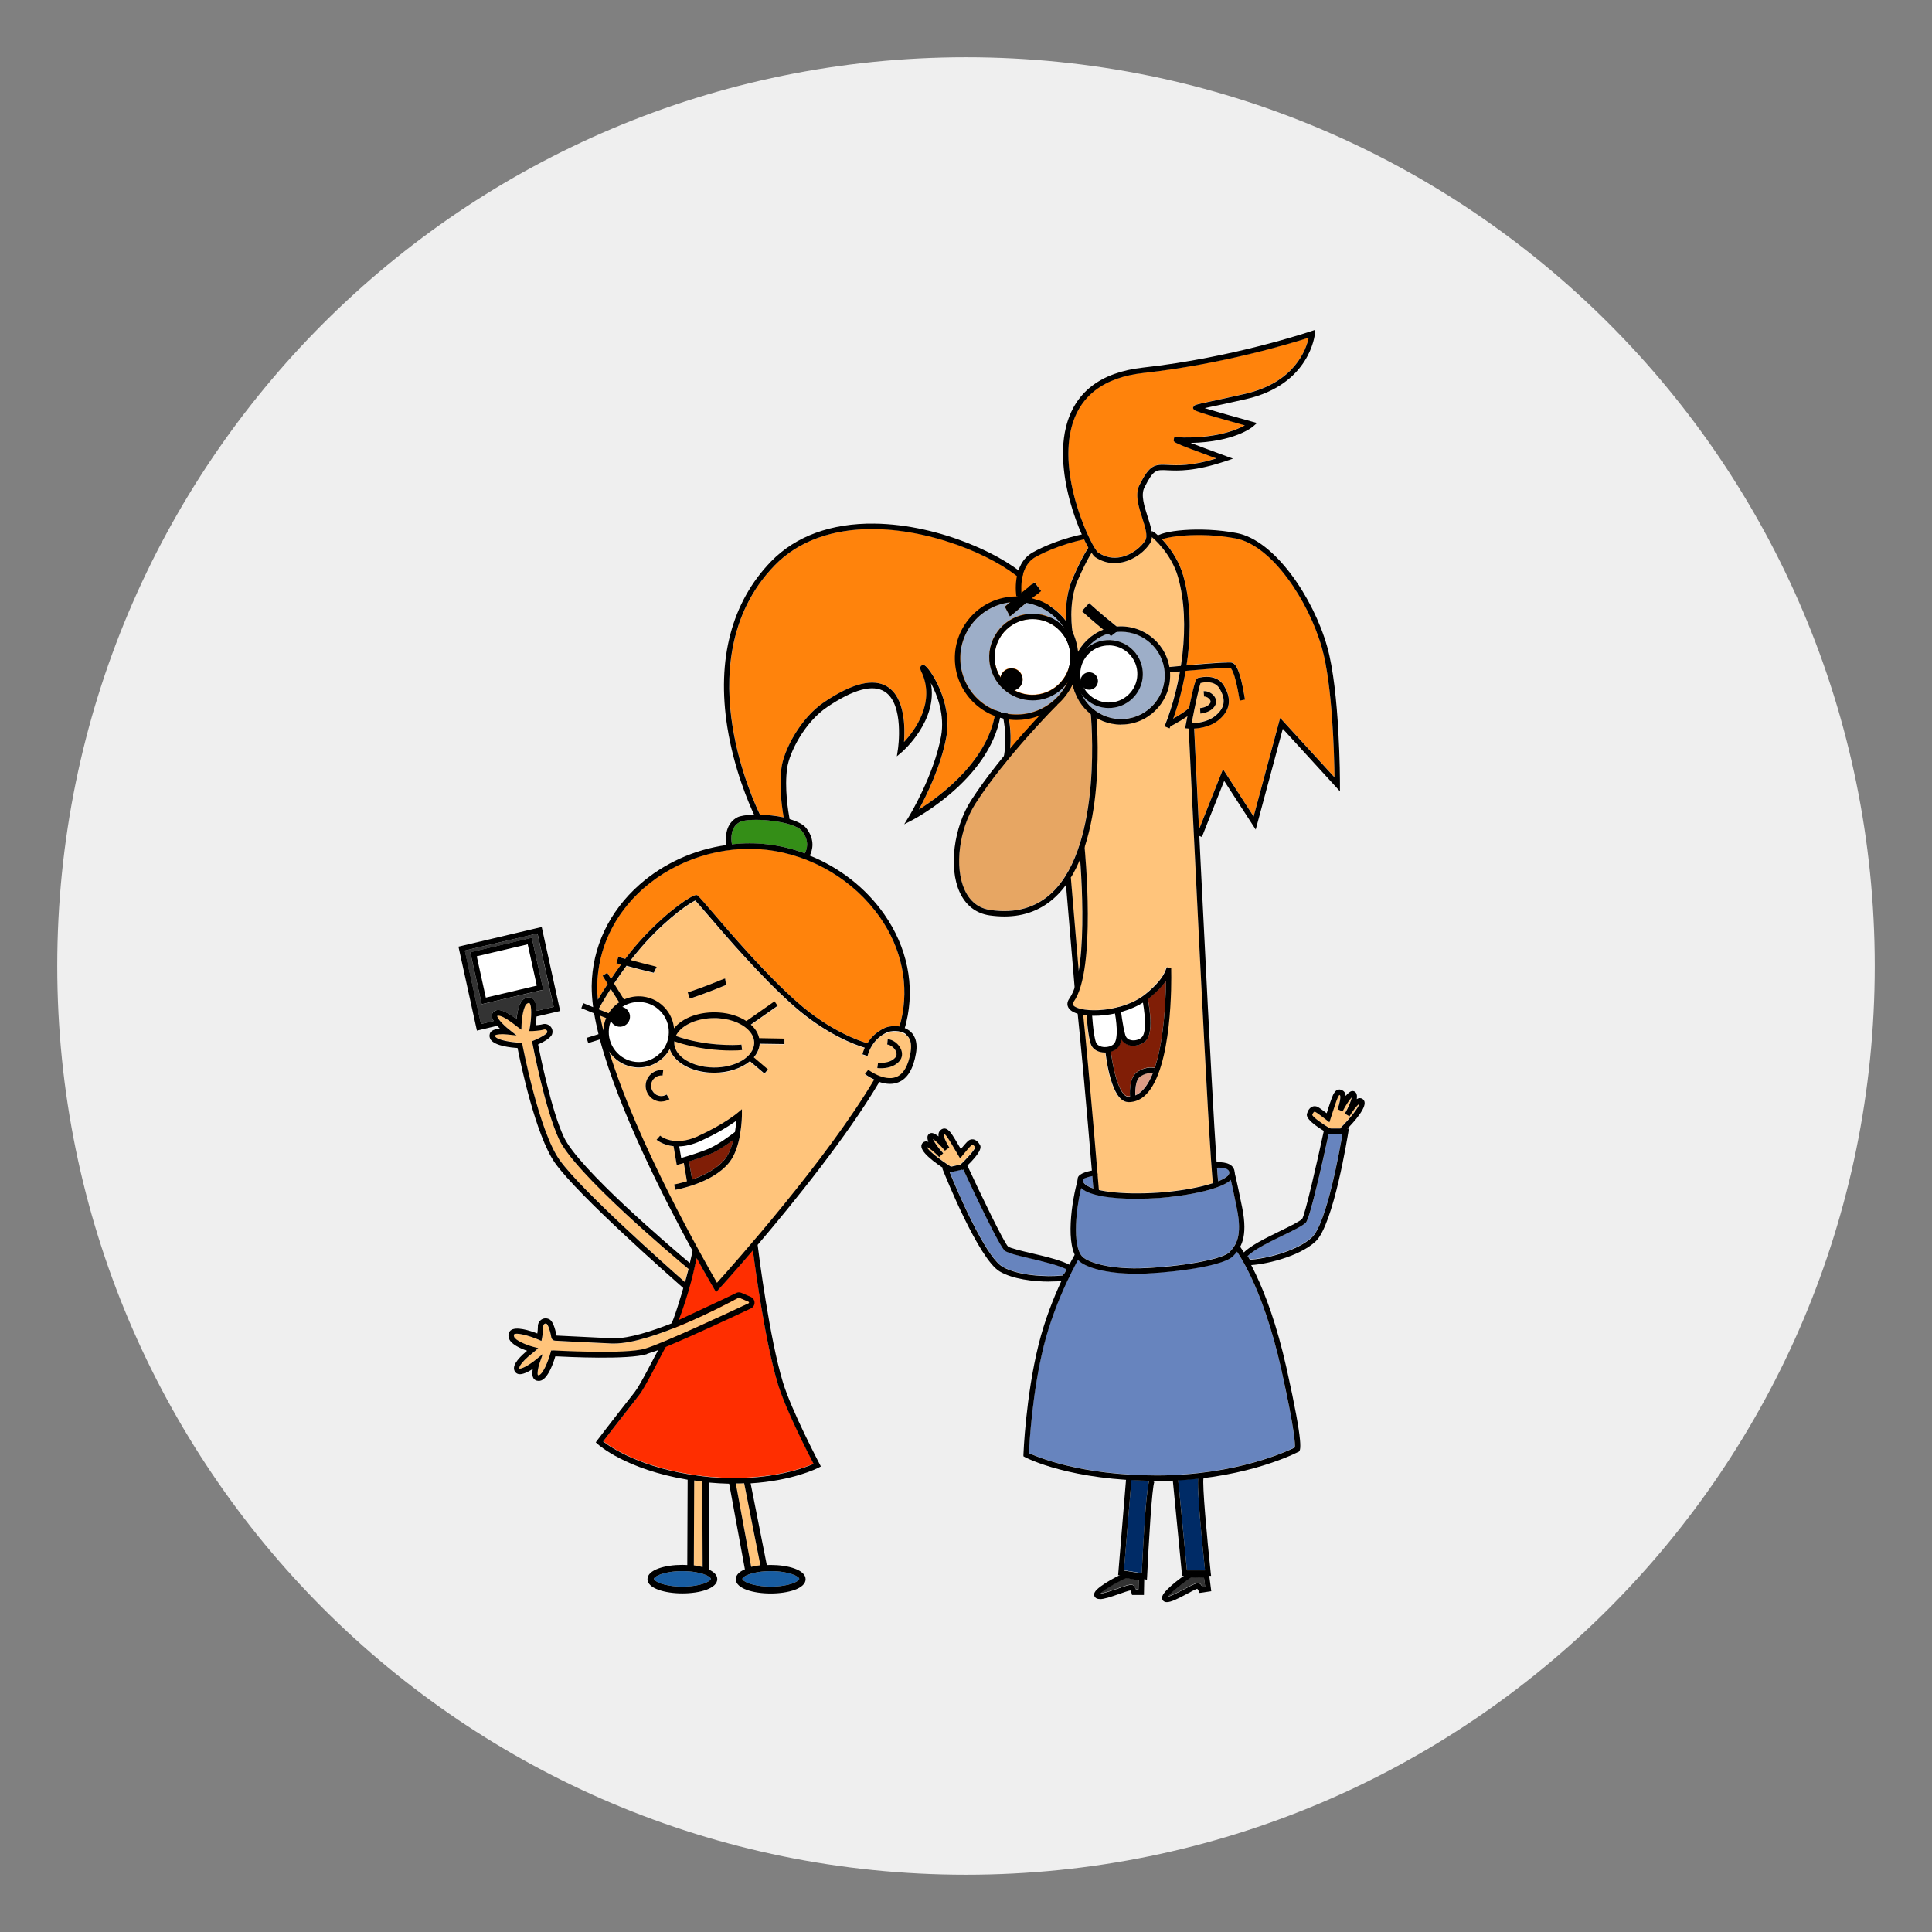 <?xml version="1.0" encoding="UTF-8"?>
<svg id="_Слой_1" data-name="Слой 1" xmlns="http://www.w3.org/2000/svg" version="1.1" viewBox="0 0 212.6 212.6">
  <rect x="0" y="0" width="212.6" height="212.6" fill="#808080" stroke="none"/>
  <defs>
    <style>
      .cls-1 {
        fill: #000;
      }

      .cls-1, .cls-2, .cls-3, .cls-4, .cls-5, .cls-6, .cls-7, .cls-8, .cls-9, .cls-10, .cls-11, .cls-12, .cls-13, .cls-14, .cls-15 {
        stroke-width: 0px;
      }

      .cls-2 {
        fill: #ff830c;
      }

      .cls-3 {
        fill: #ff2e00;
      }

      .cls-4 {
        fill: #dd9d86;
      }

      .cls-5 {
        fill: #e7a663;
      }

      .cls-6 {
        fill: #801e06;
      }

      .cls-7 {
        fill: #185da2;
      }

      .cls-8 {
        fill: #348e17;
      }

      .cls-9 {
        fill: #9daec8;
      }

      .cls-10 {
        fill: #002b66;
      }

      .cls-11 {
        fill: #efefef;
      }

      .cls-12 {
        fill: #333;
      }

      .cls-13 {
        fill: #6784be;
      }

      .cls-14 {
        fill: #fff;
      }

      .cls-15 {
        fill: #ffc47b;
      }
    </style>
  </defs>
  <path class="cls-11" d="M106.3,206.3c-55.25,0-100-44.75-100-100S51.05,6.3,106.3,6.3s100,44.75,100,100-44.75,100-100,100Z"/>
  <g>
    <g>
      <path class="cls-14" d="M69.91,116.85c.88.1,1.74-.15,2.43-.7.69-.55,1.13-1.34,1.23-2.21.1-.88-.15-1.74-.7-2.43-.55-.69-1.34-1.13-2.21-1.23-.13-.01-.26-.02-.38-.02-.64,0-1.27.19-1.81.54.54.13.91.64.84,1.2-.07.61-.62,1.05-1.23.98-.39-.05-.71-.29-.87-.63-.11.27-.18.55-.21.84-.1.88.15,1.74.7,2.43s1.34,1.13,2.21,1.23Z"/>
      <path class="cls-15" d="M66.39,113.4c0-.09,0-.19.02-.28.04-.38.14-.75.29-1.09l-.66-.26c.1.53.22,1.07.35,1.63Z"/>
      <path class="cls-15" d="M67.86,110.51c.09-.07.19-.14.29-.21l-.94-1.49c-.81,1.26-1.29,2.15-1.3,2.17h0s.01.06.02.1l1.06.42c.23-.37.53-.71.88-.99Z"/>
      <polygon class="cls-14" points="58.07 103.92 52.46 105.23 53.46 109.79 59.07 108.47 58.07 103.92"/>
      <path class="cls-6" d="M75.82,127.8l.34,1.99c1.21-.42,2.7-1.13,3.6-2.23.46-.56.75-1.35.94-2.13-.65.47-1.58,1.11-2.35,1.46-.71.32-1.75.66-2.52.9Z"/>
      <path class="cls-3" d="M85.59,152.24c-1.35-4.43-2.43-12.34-2.74-14.67-2.21,2.58-3.74,4.26-3.78,4.3l-.27.3-.21-.35c-.12-.21-.86-1.46-1.93-3.4-.23,1.01-.68,2.88-1.38,5.04.06.1-4.28,9.19-4.95,10.05-2.35,2.99-3.54,4.54-3.95,5.08.83.65,4.18,2.95,10.6,3.79,6.85.89,11.43-.83,12.56-1.32-.63-1.21-3.08-5.99-3.94-8.82Z"/>
      <path class="cls-14" d="M74.73,126.15l.22,1.29c.67-.19,2.23-.66,3.15-1.08.98-.44,2.26-1.4,2.77-1.79.08-.47.12-.91.14-1.23-.68.49-2.01,1.36-3.96,2.24-.89.4-1.67.56-2.33.58Z"/>
      <path class="cls-15" d="M80.97,163.24l1.69,9.18c.31-.08.65-.14,1.01-.18l-1.78-9.01c-.3.01-.6.02-.92.02Z"/>
      <path class="cls-15" d="M74.2,114.57c-.05.45.09.91.42,1.33.66.85,1.96,1.43,3.46,1.54,2.43.18,4.62-.9,4.89-2.41.09-.5-.05-1-.4-1.45-.66-.85-1.96-1.43-3.46-1.54-.17-.01-.34-.02-.51-.02-1.77,0-3.4.67-4.08,1.7-.06.09-.11.18-.15.27,3.12,1.12,6.48,1.04,7.23.95l.07.59c-.25.03-.66.05-1.18.05-1.5,0-3.94-.19-6.28-1.02Z"/>
      <path class="cls-15" d="M97.59,113.66c-1.5.69-1.98,2.01-2.11,2.54,0,.03-.01.05-.01.05l-.57-.18v-.02c.05-.18.13-.43.26-.71-1.01-.3-4.25-1.45-7.84-4.62-3.5-3.09-7.36-7.59-9.43-10-.63-.73-1.11-1.29-1.38-1.58-.58.26-2.75,1.68-5.39,4.52-.61.65-1.18,1.35-1.71,2.04.95.26,1.7.45,2.17.56.48.12.6.15.68.19l-.32.64s-.27-.07-.53-.13c-.52-.13-1.38-.34-2.47-.64-.51.68-.97,1.35-1.37,1.96l1.1,1.76c.64-.29,1.34-.41,2.06-.33,1.04.12,1.96.63,2.61,1.45.48.6.76,1.31.83,2.05.95-1.2,2.9-1.89,4.98-1.74,1.15.08,2.19.42,2.98.94h0s3.1-2.17,3.1-2.17l.34.49-2.95,2.07c.15.14.3.29.42.44.26.33.42.68.5,1.05l2.79.05v.6s-2.74-.04-2.74-.04c0,.09-.01.18-.03.27-.08.44-.29.86-.61,1.23l1.56,1.33-.39.45-1.6-1.36c-.93.78-2.37,1.27-3.94,1.27-.18,0-.37,0-.55-.02-1.67-.12-3.13-.78-3.89-1.77-.2-.26-.35-.54-.44-.82-.25.45-.58.85-.99,1.18-.7.55-1.54.85-2.42.85-.15,0-.3,0-.45-.03-1.04-.12-1.96-.63-2.61-1.45-.07-.09-.14-.19-.2-.28,3.07,10.05,10.54,23.16,11.87,25.46,1.8-2,12.04-13.49,17.3-22.37-.58-.27-.98-.58-1.02-.6l.36-.47s1.75,1.32,3.09.79c.8-.32,1.33-1.25,1.58-2.76.15-.9-.03-1.54-.51-1.9-.64-.48-1.69-.38-2.1-.19ZM79.39,108.6c-.65.26-1.87.75-3.48,1.3l-.23-.68c1.59-.54,2.8-1.02,3.45-1.28.46-.19.58-.23.66-.24l.11.71s-.26.1-.51.2ZM71.43,120.55c-.29-.36-.42-.82-.37-1.28.11-.95.97-1.64,1.92-1.53l-.07.59c-.3-.03-.6.05-.84.24-.24.19-.39.46-.42.76-.07.62.38,1.19,1,1.26.25.03.49-.03.71-.16l.31.51c-.28.16-.58.25-.89.25-.06,0-.13,0-.19-.01-.46-.05-.87-.28-1.16-.64ZM81.64,122.71c0,.07,0,.99-.2,2.1l.04.05s-.03.02-.05.04c-.19,1.04-.54,2.24-1.21,3.06-1.85,2.27-5.77,2.95-5.93,2.98l-.1-.59s.6-.1,1.4-.35l-.34-2.01c-.26.08-.43.12-.46.13l-.32.09-.35-2.07c-1.18-.12-1.82-.67-1.87-.71l.39-.45c.06.05,1.51,1.26,4.17.06,2.8-1.27,4.32-2.54,4.34-2.55l.49-.41v.64ZM99.15,115.5c.18.46.12.92-.18,1.27-.59.69-1.52.79-2.04.79-.23,0-.38-.02-.4-.02l.08-.59s1.28.16,1.9-.57c.15-.18.18-.4.08-.66-.16-.4-.59-.74-.97-.77l.06-.59c.61.06,1.22.54,1.47,1.14Z"/>
      <path class="cls-12" d="M56.83,112.14c.08-.74.29-1.91.87-2.25.42-.24.71-.15.88-.03.32.23.44.78.46,1.38l1.88-.44-1.78-8.08-8,1.88,1.78,8.08,1.39-.33c-.11-.19-.19-.37-.19-.54,0-.19.06-.35.19-.48.44-.41,1.25-.15,2.52.81ZM53.01,110.51l-1.26-5.72,6.77-1.59,1.26,5.72-6.77,1.59Z"/>
      <path class="cls-7" d="M81.69,173.74c0,.25,1.06.85,3.13.85s3.13-.6,3.13-.85-1.06-.85-3.13-.85-3.13.6-3.13.85Z"/>
      <path class="cls-15" d="M75.76,139.63c-1.61-1.34-12.51-10.51-14.26-14.28-1.55-3.36-2.87-10.26-2.92-10.55l-.04-.24.23-.09c.69-.28,1.37-.69,1.43-.86.04-.12,0-.2-.05-.25-.07-.08-.18-.11-.29-.08-.44.12-1.23.15-1.26.15h-.37s.06-.35.06-.35c.2-1.14.23-2.54-.05-2.73-.04-.03-.15.01-.24.06-.37.21-.59,1.51-.62,2.32l-.02.56-.45-.33s-.05-.04-.1-.08c-1.75-1.4-2.09-1.12-2.1-1.11-.06.18.52.89,1.31,1.51l.81.64-1.03-.11c-.59-.06-1.24,0-1.34.11-.01.04,0,.08.03.13.29.4,1.76.63,2.71.66h.24s.04.24.04.24c.02.09,1.81,9.49,4.09,12.68,2.37,3.31,11.7,11.6,13.79,13.44.15-.53.28-1.02.39-1.46Z"/>
      <path class="cls-15" d="M76.89,162.98c-.17-.02-.34-.05-.51-.07l-.04,9.34c.34.04.67.11.97.19l-.04-9.42c-.13-.02-.25-.03-.38-.04Z"/>
      <path class="cls-7" d="M71.96,173.74c0,.25,1.06.85,3.13.85s3.13-.6,3.13-.85-1.06-.85-3.13-.85-3.13.6-3.13.85Z"/>
      <path class="cls-2" d="M70.79,97.77c-3.23,2.85-5.03,6.65-5.07,10.73,0,.47.02.97.07,1.5.25-.43.62-1.04,1.08-1.74l-.56-.9.51-.32.42.67c.33-.5.7-1.03,1.1-1.58-.17-.05-.33-.1-.51-.15l.21-.69c.26.08.52.15.76.22.58-.77,1.22-1.54,1.89-2.27,2.88-3.11,5.44-4.74,5.89-4.75h.13s.11.09.11.09c.25.25.79.87,1.53,1.73,2.06,2.4,5.91,6.88,9.37,9.95,3.68,3.25,7.02,4.33,7.73,4.53.37-.6.96-1.25,1.9-1.68.33-.15.98-.27,1.63-.17.06-.21.12-.42.17-.62.93-3.89.09-7.94-2.35-11.43-2.85-4.06-7.49-6.82-12.43-7.39-4.85-.56-9.92,1.04-13.58,4.26Z"/>
      <path class="cls-8" d="M81.42,90.46c-1.05.55-.99,1.8-.88,2.45,1.29-.14,2.6-.14,3.9,0,1.41.16,2.79.5,4.12.99.21-.37.58-1.31-.3-2.44-.89-1.15-5.79-1.56-6.84-1Z"/>
      <path class="cls-2" d="M96.21,58.21c-4.58-.05-8.36,1.32-10.95,3.99-5.3,5.46-5.45,12.65-4.64,17.72.8,5,2.66,8.98,3.02,9.72.84.02,1.77.12,2.61.3-.19-1.08-.53-3.45-.23-5.55.26-1.85,2.03-5.35,4.67-7.13,3.1-2.09,5.45-2.66,6.98-1.7,1.93,1.22,1.94,4.52,1.82,6.08,1.16-1.25,3.54-4.39,1.89-7.77-.07-.15-.21-.43-.01-.61.08-.08.23-.13.4-.04.54.29,3.08,4.02,2.38,7.84-.58,3.2-2.17,6.44-3.02,8.01,2.34-1.47,8.24-5.76,8.5-11.64,0-.12.02-.44.27-.54.13-.05.29-.02.4.09.56.53,1.51,4.37.4,7.71-1.09,3.29-2.16,5.5-2.85,6.76,2.66-2.07,8.89-7.6,9.75-14.63.53-4.36-1.08-8.62-4.8-12.64-2.21-2.39-9.38-5.89-16.58-5.98Z"/>
      <path class="cls-1" d="M79.13,107.93c-.65.26-1.85.74-3.45,1.28l.23.68c1.61-.55,2.83-1.03,3.48-1.3.24-.1.47-.19.51-.2l-.11-.71c-.09.01-.2.06-.66.24Z"/>
      <path class="cls-1" d="M76.81,125.03c-2.65,1.2-4.11,0-4.17-.06l-.39.45s.69.59,1.87.71l.35,2.07.32-.09s.2-.05.46-.13l.34,2.01c-.8.24-1.38.35-1.4.35l.1.59c.17-.03,4.08-.71,5.93-2.98.67-.82,1.02-2.01,1.21-3.06.03-.02.05-.04.05-.04l-.04-.05c.19-1.11.2-2.02.2-2.1v-.64s-.49.41-.49.41c-.01.01-1.53,1.28-4.34,2.55ZM74.73,126.15c.66-.02,1.43-.18,2.33-.58,1.95-.88,3.28-1.75,3.96-2.24-.02.33-.06.76-.14,1.23-.52.4-1.8,1.35-2.77,1.79-.93.42-2.49.89-3.15,1.08l-.22-1.29ZM79.76,127.57c-.9,1.1-2.39,1.81-3.6,2.23l-.34-1.99c.77-.24,1.81-.58,2.52-.9.78-.35,1.71-.99,2.35-1.46-.19.78-.48,1.57-.94,2.13Z"/>
      <path class="cls-1" d="M113.23,63.79c-2.28-2.47-9.64-6.08-17.01-6.17-4.75-.06-8.68,1.38-11.38,4.17-4.33,4.47-5.99,10.78-4.8,18.25.74,4.64,2.38,8.41,2.94,9.61-.83.02-1.51.12-1.84.29-1.25.66-1.36,2.08-1.2,3.05-3.51.49-6.89,2-9.55,4.34-3.36,2.96-5.23,6.92-5.28,11.17,0,.72.05,1.5.16,2.33l-1.08-.44-.22.55,1.41.57c.12.73.29,1.5.48,2.29l-1.31.41.18.57,1.28-.4c2.06,7.75,7.16,17.71,10.2,23.26-.04.21-.14.68-.3,1.35-2.16-1.81-12.27-10.42-13.87-13.88-1.37-2.95-2.58-8.92-2.83-10.18.49-.22,1.37-.67,1.54-1.12.11-.3.04-.62-.17-.85-.22-.24-.57-.34-.88-.25-.2.06-.52.09-.76.11.04-.27.08-.61.1-.96l2.6-.61-2.03-9.24-9.16,2.16,2.03,9.24,2.23-.53c.1.11.21.22.31.32-.5.03-1,.16-1.12.55-.07.24-.03.47.11.67.49.68,2.22.86,2.94.9.3,1.51,1.97,9.64,4.15,12.69,2.53,3.54,12.49,12.32,14.09,13.73-.12.42-1.08,3.71-1.41,4.1-.09.09.62-.24.72-.07,1.42-3.63,1.93-6.31,2.16-7.32,1.07,1.94,1.81,3.19,1.93,3.4l.21.35.27-.3s1.57-1.72,3.78-4.3c.3,2.33,1.39,10.23,2.74,14.67.86,2.83,3.31,7.61,3.94,8.82-1.13.49-5.7,2.22-12.56,1.32-6.42-.84-9.77-3.14-10.6-3.79.41-.54,1.6-2.09,3.95-5.08.67-.85,2.34-4.27,2.94-5.31-.04-.02-.57.14-.66.02-.6,1.05-2.08,4.07-2.75,4.93-3.02,3.84-4.12,5.31-4.13,5.32l-.16.22.2.18c.13.12,3.11,2.79,9.91,3.93l-.04,9.39c-.18,0-.36-.02-.54-.02-1.91,0-3.84.54-3.84,1.57s1.93,1.57,3.84,1.57,3.84-.54,3.84-1.57c0-.44-.35-.78-.9-1.04l-.04-9.59c.79.07,1.53.11,2.25.13l1.73,9.42c-.61.26-1,.62-1,1.09,0,1.03,1.93,1.57,3.84,1.57s3.84-.54,3.84-1.57-1.93-1.57-3.84-1.57c-.14,0-.29,0-.43.01l-1.78-8.99c4.63-.29,7.31-1.64,7.46-1.72l.27-.14-.14-.27c-.03-.06-3.09-5.86-4.04-9-1.47-4.85-2.64-13.94-2.78-15.11,3.99-4.69,9.84-11.92,13.39-17.93.36.12.76.21,1.17.21.31,0,.62-.05.92-.17,1.01-.4,1.66-1.48,1.95-3.22.23-1.41-.27-2.12-.74-2.47-.16-.12-.33-.21-.5-.28.07-.22.12-.43.17-.63.97-4.05.1-8.28-2.44-11.91-2.02-2.88-4.91-5.12-8.18-6.44.28-.55.63-1.7-.38-3.01-.33-.43-1.01-.76-1.84-1-.16-.86-.58-3.44-.27-5.62.25-1.74,1.92-5.04,4.41-6.72,2.89-1.95,5.02-2.52,6.32-1.69,2.19,1.38,1.47,6.28,1.46,6.33l-.12.79.61-.52s3.95-3.43,3.13-7.55c.74,1.36,1.54,3.56,1.13,5.84-.79,4.32-3.47,8.74-3.5,8.79l-.56.92.96-.5c.37-.2,8.94-4.78,9.72-12.08.38,1.22.8,3.89-.04,6.42-1.78,5.37-3.55,7.87-3.56,7.9l-.93,1.3,1.34-.88c.1-.07,10.09-6.73,11.21-15.93.56-4.55-1.11-8.96-4.95-13.12ZM54.32,111.33c-.13.12-.2.29-.19.48,0,.17.08.35.19.54l-1.39.33-1.78-8.08,8-1.88,1.78,8.08-1.88.44c-.02-.6-.14-1.15-.46-1.38-.17-.12-.46-.21-.88.03-.59.34-.8,1.51-.87,2.25-1.27-.96-2.07-1.22-2.52-.81ZM75.37,141.09c-2.09-1.84-11.42-10.12-13.79-13.44-2.28-3.19-4.07-12.59-4.09-12.68l-.04-.23h-.24c-.95-.04-2.42-.27-2.71-.67-.04-.05-.04-.09-.03-.13.1-.12.75-.18,1.34-.11l1.03.11-.81-.64c-.79-.62-1.36-1.33-1.31-1.51,0,0,.35-.29,2.1,1.11.05.04.08.07.1.08l.45.33.02-.56c.03-.81.24-2.11.62-2.32.09-.05.2-.09.24-.06.28.2.25,1.6.05,2.73l-.06.36h.37s.81-.04,1.26-.17c.1-.03.21,0,.29.08.04.05.09.13.05.25-.06.17-.74.58-1.43.86l-.23.09.04.24c.06.29,1.37,7.19,2.92,10.55,1.74,3.77,12.64,12.93,14.26,14.28-.11.44-.24.93-.39,1.46ZM76.39,162.91c.17.02.34.05.51.07.13.02.25.03.38.04l.04,9.42c-.3-.08-.63-.14-.97-.19l.04-9.34ZM78.22,173.74c0,.25-1.06.85-3.13.85s-3.13-.6-3.13-.85,1.06-.85,3.13-.85,3.13.6,3.13.85ZM84.82,172.89c2.06,0,3.13.6,3.13.85s-1.06.85-3.13.85-3.13-.6-3.13-.85,1.06-.85,3.13-.85ZM83.67,172.24c-.35.04-.69.1-1.01.18l-1.69-9.18c.31,0,.62,0,.92-.02l1.78,9.01ZM66.41,113.12c-.01.09-.01.19-.02.28-.14-.56-.25-1.11-.35-1.63l.66.26c-.15.34-.24.71-.29,1.09ZM65.92,111.08s-.01-.06-.02-.1h0s.5-.91,1.3-2.17l.94,1.49c-.1.06-.19.13-.29.21-.35.28-.65.62-.88.99l-1.06-.42ZM67.01,113.19c.03-.29.11-.57.21-.84.16.33.48.58.87.63.61.07,1.16-.37,1.23-.98.06-.56-.31-1.07-.84-1.2.54-.36,1.16-.54,1.81-.54.13,0,.25,0,.38.02.88.1,1.66.54,2.21,1.23.55.69.8,1.56.7,2.43-.1.88-.54,1.66-1.23,2.21-.69.55-1.56.8-2.43.7-.88-.1-1.66-.54-2.21-1.23s-.8-1.56-.7-2.43ZM99.7,113.85c.48.37.65,1,.51,1.9-.25,1.51-.78,2.44-1.58,2.76-1.34.53-3.07-.78-3.09-.79l-.36.47s.44.33,1.02.6c-5.26,8.88-15.5,20.37-17.3,22.37-1.33-2.3-8.8-15.41-11.87-25.46.06.1.13.19.2.28.65.82,1.58,1.33,2.61,1.45.15.02.3.03.45.03.88,0,1.72-.29,2.42-.85.41-.33.75-.73.99-1.18.09.28.24.56.44.82.76.98,2.22,1.65,3.89,1.77.19.01.37.02.55.02,1.57,0,3.01-.49,3.94-1.27l1.6,1.36.39-.45-1.56-1.33c.31-.37.53-.78.61-1.23.02-.09.03-.18.03-.27l2.73.04v-.6s-2.78-.05-2.78-.05c-.08-.36-.24-.72-.5-1.05-.12-.16-.26-.3-.42-.44l2.95-2.07-.34-.49-3.1,2.17h0c-.79-.52-1.83-.86-2.98-.94-2.08-.15-4.03.54-4.98,1.74-.07-.74-.35-1.45-.83-2.05-.65-.82-1.58-1.33-2.61-1.45-.72-.08-1.42.04-2.06.33l-1.1-1.76c.4-.61.86-1.27,1.37-1.96,1.09.31,1.95.52,2.47.64.25.06.5.12.53.13l.32-.64c-.08-.04-.2-.07-.68-.19-.47-.11-1.22-.3-2.17-.56.53-.69,1.11-1.38,1.71-2.04,2.63-2.84,4.81-4.26,5.39-4.52.27.29.75.85,1.38,1.58,2.07,2.42,5.93,6.91,9.43,10,3.59,3.17,6.83,4.32,7.84,4.62-.13.29-.21.54-.25.71v.02s.56.18.56.18c0,0,0-.03.01-.05.14-.53.62-1.84,2.11-2.54.41-.19,1.47-.29,2.1.19ZM81.6,114.95c-.75.09-4.11.16-7.23-.95.04-.09.09-.18.15-.27.68-1.04,2.32-1.7,4.08-1.7.17,0,.34,0,.51.02,1.51.11,2.8.69,3.46,1.54.35.45.49.95.4,1.45-.27,1.51-2.46,2.59-4.89,2.41-1.51-.11-2.8-.69-3.46-1.54-.32-.42-.46-.87-.42-1.33,2.34.83,4.78,1.02,6.28,1.02.52,0,.93-.02,1.18-.05l-.07-.59ZM96.8,100.9c2.44,3.48,3.28,7.54,2.35,11.43-.05.2-.11.41-.17.62-.66-.1-1.31.02-1.63.17-.94.44-1.53,1.08-1.9,1.68-.71-.2-4.06-1.28-7.73-4.53-3.47-3.06-7.31-7.54-9.37-9.95-.74-.86-1.28-1.49-1.53-1.73l-.11-.09h-.13c-.45.01-3.01,1.64-5.89,4.75-.67.73-1.31,1.5-1.89,2.27-.24-.07-.5-.14-.76-.22l-.21.69c.17.05.34.1.51.15-.4.55-.77,1.08-1.1,1.58l-.42-.67-.51.32.56.9c-.46.7-.82,1.31-1.08,1.74-.05-.52-.08-1.02-.07-1.5.05-4.07,1.85-7.88,5.07-10.73,3.66-3.22,8.73-4.82,13.58-4.26,4.94.57,9.59,3.33,12.43,7.39ZM88.26,91.46c.87,1.13.51,2.07.3,2.44-1.33-.49-2.71-.83-4.12-.99-1.29-.15-2.6-.15-3.9,0-.11-.65-.17-1.9.88-2.45,1.05-.55,5.95-.15,6.84,1ZM117.59,76.83c-.86,7.02-7.09,12.56-9.75,14.63.7-1.26,1.77-3.47,2.85-6.76,1.11-3.34.16-7.19-.4-7.71-.12-.11-.27-.14-.4-.09-.25.1-.26.42-.27.54-.26,5.89-6.15,10.17-8.5,11.64.85-1.57,2.44-4.82,3.02-8.01.7-3.82-1.84-7.55-2.38-7.84-.17-.09-.31-.04-.4.04-.19.19-.06.46.01.61,1.64,3.39-.73,6.53-1.89,7.77.12-1.57.11-4.86-1.82-6.08-1.53-.97-3.87-.4-6.98,1.7-2.64,1.78-4.4,5.28-4.67,7.13-.3,2.1.04,4.47.23,5.55-.84-.18-1.76-.28-2.61-.3-.37-.75-2.22-4.73-3.02-9.72-.81-5.07-.66-12.26,4.64-17.72,2.58-2.66,6.36-4.04,10.95-3.99,7.2.09,14.37,3.59,16.58,5.98,3.72,4.02,5.33,8.28,4.8,12.64Z"/>
      <g>
        <path class="cls-15" d="M82.43,143.34s0-.07-.06-.09l-1.02-.44s-.06-.01-.09,0c-1.58.85-9.52,5.04-13.67,5.04-.09,0-.18,0-.27,0-4.7-.22-5.94-.29-6.26-.31-.2-.01-.36-.16-.39-.35-.17-.91-.4-1.42-.5-1.49-.11-.07-.2-.04-.25-.01-.09.05-.15.16-.14.26.02.46-.13,1.23-.13,1.26l-.07.36-.34-.15c-1.06-.45-2.42-.8-2.67-.57-.04.03-.02.15,0,.25.13.41,1.34.91,2.12,1.12l.54.14-.42.37s-.05.04-.1.08c-1.76,1.38-1.56,1.79-1.56,1.79.16.09.98-.3,1.76-.93l.81-.65-.34.98c-.19.56-.29,1.21-.19,1.33.04.02.08.02.14,0,.45-.19,1.01-1.57,1.26-2.49l.06-.23h.24c.08.02,7.94.48,10.12-.19,2.05-.63,9.22-3.97,11.37-4.98.05-.02.06-.07.06-.09Z"/>
        <path class="cls-1" d="M71.18,148.99c.19-.06.42-.14.68-.23.57-.15,1.67-.67,1.7-.67,0,0,0,0,0,0h0c2.86-1.2,7.03-3.14,9.07-4.11.25-.12.41-.36.4-.64,0-.28-.17-.52-.42-.63l-1.02-.44c-.2-.09-.42-.08-.61.03-.52.28-7.08,3.32-7.08,3.33-2.28.9-4.64,1.64-6.29,1.64-.08,0-.17,0-.25,0-4.21-.2-5.64-.27-6.12-.3-.19-.97-.44-1.56-.74-1.76-.27-.17-.6-.18-.87-.03-.28.16-.46.48-.44.8,0,.21-.03.52-.06.76-.82-.32-2.39-.83-2.96-.32-.15.14-.31.4-.16.86.2.65,1.29,1.12,1.99,1.36-1.22,1.02-1.65,1.75-1.35,2.27.09.16.24.26.42.3.43.08,1.06-.25,1.55-.56-.08.49-.07,1.02.28,1.21.12.07.25.1.38.1.1,0,.2-.02.3-.06.77-.32,1.33-1.96,1.53-2.65,1.37.07,8.01.4,10.09-.24ZM60.89,148.61h-.24s-.06.22-.06.22c-.25.92-.8,2.3-1.26,2.49-.06.02-.1.02-.14,0-.09-.13,0-.77.19-1.33l.34-.98-.81.65c-.78.63-1.6,1.03-1.76.93,0,0-.2-.41,1.56-1.79.05-.04.08-.07.1-.08l.42-.37-.54-.14c-.78-.21-2-.71-2.12-1.12-.03-.1-.05-.21,0-.25.25-.23,1.61.12,2.67.57l.34.15.07-.36s.15-.8.13-1.26c0-.11.05-.21.14-.26.06-.03.15-.06.25.01.11.07.34.58.5,1.49.04.19.2.34.39.35.32.02,1.56.09,6.26.31.09,0,.18,0,.27,0,4.15,0,12.09-4.18,13.67-5.04.03-.01.06-.02.09,0l1.02.44c.05.02.06.07.06.09,0,.02,0,.07-.06.09-2.15,1.01-9.31,4.36-11.37,4.98-2.17.66-10.04.2-10.12.2Z"/>
      </g>
      <path class="cls-1" d="M72.78,121.21c.31,0,.61-.09.89-.25l-.31-.51c-.22.13-.47.19-.71.16-.62-.07-1.07-.64-1-1.26.03-.3.18-.57.42-.76.24-.19.54-.27.84-.24l.07-.59c-.95-.11-1.81.58-1.92,1.53-.05.46.08.91.37,1.28.29.36.7.59,1.16.64.06,0,.13.01.19.01Z"/>
      <path class="cls-1" d="M97.63,114.94c.39.04.81.38.97.77.1.25.08.48-.08.66-.62.73-1.89.57-1.9.57l-.08.59s.17.02.4.02c.53,0,1.46-.11,2.04-.79.3-.35.36-.81.18-1.27-.24-.6-.86-1.08-1.47-1.14l-.06.59Z"/>
      <path class="cls-1" d="M58.52,103.19l-6.77,1.59,1.26,5.72,6.77-1.59-1.26-5.72ZM52.46,105.23l5.61-1.32,1,4.55-5.61,1.32-1-4.55Z"/>
    </g>
    <g>
      <path class="cls-9" d="M117.46,75.09c-.8,1.09-2.05,1.83-3.49,1.94-.12,0-.23.01-.35.01-2.47,0-4.57-1.92-4.75-4.42-.19-2.62,1.79-4.91,4.41-5.09,1.27-.09,2.5.32,3.46,1.15.1.09.19.18.28.27-.3-.45-.67-.87-1.09-1.23-.86-.74-1.88-1.23-2.98-1.42-.53.43-.95.79-1.23,1.03-.4.34-.49.42-.59.47l-.55-1.06s-.03.01-.04.03c.05-.03.23-.19.41-.35.06-.05.13-.11.2-.17-3.27.38-5.7,3.29-5.46,6.6.25,3.41,3.22,5.99,6.63,5.74,2.29-.17,4.2-1.56,5.14-3.5Z"/>
      <path class="cls-9" d="M123.71,79.1c2.65-.19,4.64-2.5,4.45-5.14-.18-2.53-2.3-4.46-4.79-4.46-.12,0-.23,0-.35.01-.07,0-.14.02-.21.03l-.54.42s.02.02.03.04c-.04-.03-.18-.16-.34-.28-.91.28-1.7.82-2.29,1.53.59-.47,1.3-.76,2.07-.82,2.06-.15,3.85,1.4,4,3.46.15,2.06-1.4,3.85-3.46,4-.09,0-.18,0-.27,0-.9,0-1.76-.32-2.44-.91-.19-.16-.35-.34-.5-.53.84,1.69,2.65,2.8,4.65,2.66Z"/>
      <path class="cls-14" d="M111.64,75.94c.69.38,1.48.55,2.28.49,2.29-.17,4.02-2.16,3.86-4.46-.08-1.11-.59-2.12-1.43-2.85-.76-.66-1.72-1.02-2.72-1.02-.1,0-.2,0-.31.01-2.29.17-4.02,2.16-3.86,4.46.05.7.27,1.36.63,1.93.11-.53.55-.94,1.12-.99.68-.05,1.27.46,1.32,1.14.04.6-.34,1.12-.9,1.28Z"/>
      <path class="cls-15" d="M123.49,61.86c-.28.06-.56.09-.83.09-.75,0-1.48-.22-2.14-.66-.1-.07-.24-.23-.41-.47-.28.44-.79,1.35-1.52,3.02-1.04,2.38-.63,5.3-.57,5.67.32.69.53,1.43.61,2.2.61-1.1,1.58-1.97,2.78-2.43-.58-.48-1.4-1.16-2.36-2.04l.8-.88c1.24,1.13,2.25,1.94,2.79,2.38.1.08.18.14.24.2.03,0,.07,0,.1,0,2.78-.2,5.24,1.76,5.71,4.45.32-.03.75-.07,1.25-.12.51-3.31.53-6.84-.32-9.82-.66-2.28-2.35-3.96-2.88-4.36-.02.26-.08.49-.21.7-.52.83-1.66,1.79-3.04,2.09Z"/>
      <path class="cls-15" d="M133.7,78.77c1.08-.87,1.23-1.8.48-3.04-.54-.9-1.73-.68-2.07-.59-.17.46-.61,2.48-.98,4.42.56,0,1.72-.1,2.58-.79ZM133.15,76.99c-.14-.21-.43-.37-.65-.35l-.05-.59c.45-.04.95.22,1.21.62.2.31.22.66.04.97-.46.8-1.56.86-1.6.87l-.03-.6s.82-.05,1.12-.57c.02-.04.09-.16-.03-.35Z"/>
      <path class="cls-14" d="M119.92,75.87c-.25.02-.48-.06-.66-.2.18.32.41.61.69.85.63.55,1.45.82,2.28.76,1.73-.12,3.03-1.63,2.91-3.36-.12-1.65-1.5-2.92-3.13-2.92-.08,0-.15,0-.23,0-.84.06-1.6.44-2.15,1.08-.55.63-.82,1.45-.76,2.28,0,.11.02.23.04.34.09-.4.43-.72.86-.75.53-.04.99.36,1.03.89s-.36.99-.89,1.03Z"/>
      <path class="cls-2" d="M116.32,67.26c.37.32.7.67.98,1.05-.06-1.21.01-3.06.74-4.72.9-2.06,1.48-3,1.72-3.34-.15-.26-.31-.57-.47-.92-2.95.63-4.99,1.74-5.38,1.96-1.59.91-1.58,3.13-1.52,3.92.43-.34.91-.73,1.46-1.15l.72.95c-.37.28-.71.55-1.02.8,1.01.26,1.96.75,2.77,1.45Z"/>
      <path class="cls-2" d="M120.85,60.79c.78.51,1.62.68,2.52.49,1.2-.26,2.23-1.13,2.66-1.83.3-.48-.02-1.48-.33-2.45-.39-1.22-.84-2.6-.32-3.63,1.12-2.23,1.64-2.31,3.12-2.23,1.04.06,2.56.14,5.36-.71-4.76-1.75-4.76-1.76-4.7-2.08l.05-.25h.27c4.19.19,6.54-.78,7.5-1.31-5.53-1.53-5.58-1.64-5.65-1.8l-.06-.13.07-.13c.11-.2.23-.22,1.71-.54.83-.18,2.08-.44,3.92-.86,5.51-1.25,6.76-4.89,7.04-6.19-1.92.62-9.52,2.93-18.17,3.88-4.43.49-7.11,2.56-7.98,6.15-1.38,5.71,2.35,13.21,2.98,13.62Z"/>
      <path class="cls-15" d="M107.3,126.22c-.11-.2-.23-.28-.3-.29-.02,0-.05,0-.09.03-.2.17-.79.88-1,1.14l-.27.33-.22-.37c-.41-.71-1.12-1.91-1.28-2.09-.14-.17-.21-.22-.24-.23,0,0-.03.02-.06.07-.05.15.24.84.61,1.42l-.48.35c-.48-.57-1.03-1.1-1.32-1.29.11.32.59.99,1.13,1.58,0,0,0,0,0,0,0,0,0,0,0,0l-.44.41s0,0,0,0h0c-.5-.53-1.1-1.01-1.36-1.1.16.38,1.34,1.34,2.66,2.17l1.04-.24c.85-.8,1.56-1.63,1.6-1.89Z"/>
      <path class="cls-13" d="M117.19,140.03c.05-.14.11-.26.16-.38-.97-.47-2.56-.85-3.97-1.18-1.3-.31-2.33-.55-2.78-.83-.54-.33-3.32-6.22-4.6-8.98h0s-.04.04-.06.05l-.03-.03-1.39.31c.68,1.67,3.87,9.25,5.81,10.38,1.68.98,4.82,1.15,6.61.96.07-.12.16-.22.26-.31Z"/>
      <path class="cls-2" d="M130.19,63.27c.91,3.14.88,6.68.38,9.92,2.04-.18,4.66-.39,4.98-.3.39.11.9.65,1.43,3.93.01.07.02.11.02.13l-.58.12s-.01-.07-.03-.15c-.52-3.21-.98-3.44-1-3.45-.29-.05-2.72.14-4.92.34-.33,1.91-.82,3.71-1.36,5.25,1.43-.81,1.67-1.12,1.68-1.14l.05.03c.64-3.13.8-3.24.91-3.31l.11-.07h.05c.38-.09,1.99-.44,2.78.86.9,1.48.69,2.76-.61,3.81-.87.7-1.97.88-2.66.91.15,3.24.33,7.04.53,11.08l2.63-6.61,3.37,5.21,2.92-10.85,5.98,6.54c-.03-2.46-.23-10.16-1.38-14.23-1.47-5.21-5.52-11.3-9.48-12.06-3.68-.7-7.18-.28-8.12.1.82.86,1.84,2.27,2.33,3.95Z"/>
      <path class="cls-13" d="M135.27,129.05c0-.15-.04-.26-.14-.34-.26-.23-.84-.26-1.21-.24.06.76.1,1.28.14,1.5.76-.3,1.21-.62,1.21-.92Z"/>
      <path class="cls-12" d="M121.07,175.34c.41-.03,1.34-.36,1.88-.54,1.18-.42,1.67-.59,1.88-.24.07.11.12.22.15.31h.29s.02-.99.02-.99l-1.35-.25c-.47.17-2.42,1.21-2.87,1.71Z"/>
      <path class="cls-12" d="M131.12,173.54c-.43.24-2.2,1.57-2.58,2.13.4-.09,1.27-.56,1.77-.82,1.11-.59,1.56-.83,1.82-.52.08.1.15.2.2.29l.29-.04-.13-.98-1.37-.05Z"/>
      <path class="cls-5" d="M120.02,78.54c-1.01-.8-1.74-1.95-1.98-3.29-.4.87-.98,1.64-1.69,2.26h0c-.06.06-5.63,5.63-8.99,10.85-1.83,2.84-2.37,7.03-1.22,9.54.59,1.29,1.54,2.03,2.84,2.22,2.76.4,5.04-.25,6.8-1.93,5.34-5.12,4.37-18.24,4.24-19.64Z"/>
      <path class="cls-15" d="M118.85,94.51c-.3.74-.65,1.44-1.06,2.09h.03s.86,10.26.86,10.26c.67-3.87.36-9.72.16-12.35Z"/>
      <path class="cls-13" d="M135.7,138.2c-.96.98-5.51,1.7-9.51,1.91-.43.02-.84.03-1.24.03-3.24,0-5.46-.69-6.22-1.41-.04-.04-.07-.08-.11-.12-.67,1.21-2.67,5.04-3.78,9.51-1.26,5.08-1.57,10.66-1.63,11.76.93.43,5.7,2.46,14.06,2.46.05,0,.1,0,.15,0,8.77-.03,14.46-2.78,15.06-3.08.04-.34,0-1.86-1.49-8.57-1.77-7.94-4.13-11.87-4.88-12.97-.14.18-.28.34-.43.48Z"/>
      <path class="cls-13" d="M146.29,124.78s-.04-.03-.07-.04h0c-.64,2.97-2.06,9.33-2.51,9.77-.38.38-1.33.84-2.53,1.42-1.4.68-3.12,1.52-3.88,2.26.09.13.16.26.23.39,1.6-.06,5.19-.92,6.83-2.45,1.63-1.53,3.07-9.63,3.37-11.41h-1.42l-.02.04Z"/>
      <path class="cls-15" d="M148.48,122.82l-.51-.3c.4-.68.71-1.44.75-1.78-.24.24-.66.88-1,1.54l-.55-.24c.24-.65.37-1.38.27-1.53-.05-.04-.08-.04-.08-.04,0,.01-.06.07-.17.28-.11.21-.54,1.54-.79,2.32l-.13.41-.34-.27c-.26-.21-1-.77-1.23-.89-.04-.02-.07-.02-.09,0-.07.03-.16.14-.23.35.11.25.98.9,1.98,1.49h1.07c1.1-1.1,2.04-2.3,2.11-2.7-.24.14-.71.74-1.08,1.37Z"/>
      <path class="cls-10" d="M131.85,162.68c-.7.08-1.44.14-2.2.18l.96,9.91h1.99c-.36-3.42-.87-8.65-.75-10.09Z"/>
      <path class="cls-14" d="M132.43,162.64s.01-.02.01-.03c-.02,0-.03,0-.05,0l.04.02Z"/>
      <path class="cls-14" d="M123.84,113.88c.11.38.41.52.64.56.45.09.97-.07,1.23-.38.46-.56.3-2.45.06-3.77-.73.45-1.55.8-2.4,1.03.07.55.24,1.77.46,2.55Z"/>
      <path class="cls-6" d="M126.49,109.78c-.06.05-.12.09-.18.14.16.8.64,3.58-.14,4.52-.32.38-.88.62-1.43.62-.13,0-.25-.01-.38-.04-.43-.09-.77-.33-.96-.68-.08.41-.23.76-.47.98-.19.17-.43.29-.69.37.25,2.13.97,4.92,1.9,4.95.07,0,.14,0,.21,0-.04-.52-.08-2.14.84-2.73.95-.61,1.76-.44,1.88-.41,1.03-3.05,1.21-7.5,1.24-9.59-.42.6-1.02,1.22-1.81,1.87Z"/>
      <path class="cls-10" d="M123.68,172.8l1.96.31c.17-3.52.47-8.93.81-10.19-.68-.01-1.32-.03-1.95-.07l-.82,9.95Z"/>
      <path class="cls-4" d="M126.86,118.07c-.18-.03-.71-.06-1.35.35-.54.35-.6,1.47-.57,2.09.27-.11.52-.29.76-.53.46-.46.84-1.13,1.16-1.91Z"/>
      <path class="cls-14" d="M120.18,111.75c.05.7.18,2.28.42,2.92.11.3.4.43.62.49.46.11,1.01,0,1.32-.27.5-.44.38-2.13.15-3.39-.87.19-1.74.27-2.51.25Z"/>
      <path class="cls-13" d="M120.31,130.77c-.02-.29-.06-.76-.11-1.37-.51.11-.93.25-1.02.35-.03.17.01.32.13.46.18.21.53.4,1,.56Z"/>
      <path class="cls-15" d="M120.93,130.93c1.52.35,3.9.46,6.57.28,2.32-.16,4.52-.57,5.99-1.04-.4-1.87-2.51-46.57-2.68-50.02-.04,0-.07,0-.08,0l-.33-.03.06-.32c.07-.36.13-.69.19-1.01-.37.27-.96.63-1.88,1.12-.03.07-.06.15-.09.22l-.55-.22c.7-1.74,1.3-3.83,1.69-6.04-.38.03-.74.07-1.08.1.19,2.96-2.05,5.53-5.01,5.74-.13,0-.26.01-.39.01-.98,0-1.91-.27-2.71-.74.15,2.06.48,8.76-1.31,14.21.11,1.13.99,10.99-.5,15.55v.07s-.03,0-.03,0c-.18.55-.4,1.02-.67,1.39-.18.25-.1.37,0,.46.83.78,5.34.82,7.95-1.33,1.16-.95,1.89-1.83,2.17-2.61.01-.03.02-.06.03-.08l.09-.22.48.09v.25c.03,1.09.14,10.77-2.77,13.66-.56.56-1.21.84-1.92.84-.02,0-.05,0-.07,0-1.69-.05-2.31-4.06-2.47-5.45-.02,0-.03,0-.05,0-.18,0-.36-.02-.53-.06-.51-.13-.88-.43-1.03-.86-.28-.74-.42-2.49-.46-3.16-.13-.01-.25-.03-.37-.05.68,6.58,1.62,18.06,1.72,19.27Z"/>
      <path class="cls-13" d="M126.16,139.51c4.83-.25,8.49-1.09,9.11-1.73.76-.78,1.45-1.79.84-4.81-.33-1.61-.54-2.58-.66-3.13-1.4,1.26-5.97,1.85-7.91,1.98-.78.05-1.61.08-2.44.08-2.6,0-5.19-.31-6.13-1.18-.65,2.68-.94,6.53.16,7.58.64.6,3.04,1.43,7.02,1.22Z"/>
      <g>
        <path class="cls-1" d="M115.48,141.03c-1.77,0-4.02-.27-5.46-1.11-2.34-1.37-6.03-10.61-6.19-11l-.13-.32,2.63-.6.1.22c1.51,3.26,4.07,8.57,4.5,8.95.35.22,1.44.47,2.59.74,1.59.37,3.39.8,4.39,1.38l.26.15-.18.29c-.09.17-.18.37-.27.6l-.03.08-.07.05c-.1.07-.18.17-.23.3l-.07.15-.16.02c-.46.06-1.03.09-1.67.09ZM104.51,129.02c.68,1.67,3.87,9.25,5.81,10.38,1.68.98,4.82,1.15,6.61.96.07-.12.16-.22.26-.31.05-.14.11-.26.16-.38-.97-.47-2.56-.85-3.97-1.18-1.3-.31-2.33-.55-2.78-.83-.54-.33-3.32-6.22-4.6-8.98l-1.48.33ZM117.98,139.75h0s0,0,0,0ZM117.51,139.38s0,0,0,0h0Z"/>
        <path class="cls-1" d="M104.34,128.89c-1.5-.94-3.22-2.21-2.92-2.95.07-.18.21-.29.39-.33.11-.02.22,0,.35.04-.12-.29-.15-.55-.04-.74.07-.13.2-.22.36-.23.22-.02.5.14.8.37-.03-.22,0-.42.1-.56.15-.2.33-.3.52-.31,0,0,0,0,.01,0,.32,0,.55.28.7.45.18.21.79,1.24,1.12,1.81.26-.31.62-.73.8-.89.17-.15.37-.2.58-.17.28.05.55.28.74.63.24.44-.41,1.36-1.92,2.74l-.4-.44c.93-.85,1.72-1.77,1.78-2.05-.11-.2-.23-.28-.3-.29-.02,0-.05,0-.09.03-.2.17-.79.88-1,1.14l-.27.33-.22-.37c-.41-.71-1.12-1.91-1.28-2.09-.14-.17-.21-.22-.24-.23,0,0-.03.02-.06.07-.05.15.24.84.61,1.42l-.48.35c-.48-.57-1.03-1.1-1.32-1.29.11.32.59.99,1.13,1.58,0,0,0,0,0,0,0,0,0,0,0,0l-.44.41s0,0,0,0h0c-.5-.53-1.1-1.01-1.36-1.1.16.38,1.34,1.34,2.66,2.17l-.32.51Z"/>
        <path class="cls-1" d="M137.36,139.22h-.2s-.08-.17-.08-.17c-.1-.23-.24-.45-.4-.66l-.14-.19.15-.18c.73-.88,2.59-1.78,4.23-2.58,1.06-.52,2.06-1.01,2.37-1.31.32-.46,1.64-6.2,2.39-9.71l.05-.24h2.7l-.05.34c-.07.42-1.63,10.24-3.61,12.09-1.84,1.72-5.79,2.61-7.41,2.61ZM137.3,138.23c.09.13.16.26.23.39,1.6-.06,5.19-.92,6.83-2.45,1.63-1.53,3.07-9.63,3.37-11.41h-1.52c-.64,2.97-2.06,9.33-2.51,9.77-.38.38-1.33.84-2.53,1.42-1.4.68-3.12,1.52-3.88,2.26Z"/>
        <path class="cls-1" d="M146.29,124.81c-1.78-1.01-2.61-1.77-2.47-2.25.11-.39.31-.66.58-.78.2-.08.41-.07.61.03.21.11.66.45.98.69.2-.63.57-1.76.7-2.01.1-.2.27-.53.59-.59.19-.04.38.02.58.18.14.12.2.3.22.52.24-.29.48-.51.7-.54.15-.02.3.04.4.15.15.17.17.43.12.74.11-.07.22-.11.33-.11.18,0,.34.08.45.23.46.65-.94,2.28-2.19,3.52l-.42-.42c1.1-1.1,2.04-2.3,2.11-2.7-.24.14-.71.74-1.08,1.37l-.51-.3c.4-.68.71-1.44.75-1.78-.24.24-.66.88-1,1.54l-.55-.24c.24-.65.37-1.38.27-1.53-.05-.04-.08-.04-.08-.04,0,.01-.06.07-.17.28-.11.21-.54,1.54-.79,2.32l-.13.41-.34-.27c-.26-.21-1-.77-1.23-.89-.04-.02-.07-.02-.09,0-.07.03-.16.14-.23.35.11.26,1.09.99,2.18,1.61l-.3.52Z"/>
        <path class="cls-1" d="M123.36,79.74c-2.81,0-5.18-2.18-5.39-5.02-.21-2.97,2.03-5.57,5-5.78,2.97-.21,5.57,2.03,5.78,5h0c.21,2.97-2.03,5.57-5,5.78-.13,0-.26.01-.39.01ZM123.37,69.52c-.12,0-.23,0-.35.01-2.65.19-4.64,2.5-4.45,5.14.19,2.65,2.5,4.64,5.14,4.45,2.65-.19,4.64-2.5,4.45-5.14h0c-.18-2.53-2.3-4.46-4.79-4.46Z"/>
        <path class="cls-1" d="M111.87,79.23c-3.53,0-6.52-2.74-6.78-6.31-.13-1.81.45-3.56,1.64-4.94s2.84-2.2,4.65-2.33c1.81-.13,3.56.45,4.94,1.64,1.37,1.19,2.2,2.84,2.33,4.65.27,3.74-2.55,7-6.29,7.27-.17.01-.33.02-.49.02ZM111.88,66.23c-.15,0-.3,0-.46.02-3.41.25-5.99,3.22-5.74,6.63.25,3.41,3.22,5.99,6.63,5.74,3.41-.25,5.99-3.22,5.74-6.63h0c-.12-1.65-.87-3.16-2.13-4.24-1.14-.98-2.56-1.51-4.05-1.51Z"/>
        <path class="cls-1" d="M113.62,77.07c-2.47,0-4.57-1.92-4.75-4.42-.19-2.62,1.79-4.91,4.41-5.09,1.27-.09,2.5.32,3.46,1.15.96.83,1.54,1.99,1.63,3.26h0c.19,2.62-1.79,4.91-4.41,5.09-.12,0-.23.01-.35.01ZM113.63,68.13c-.1,0-.2,0-.31.01-2.29.17-4.02,2.16-3.86,4.46.08,1.11.59,2.12,1.43,2.85.84.73,1.92,1.09,3.03,1.01,2.29-.17,4.02-2.16,3.86-4.46h0c-.08-1.11-.59-2.12-1.43-2.85-.76-.66-1.72-1.02-2.72-1.02Z"/>
        <path class="cls-1" d="M122.01,77.91c-.9,0-1.76-.32-2.44-.91-.76-.65-1.21-1.56-1.28-2.56s.25-1.96.9-2.72c.65-.76,1.56-1.21,2.56-1.28,2.06-.15,3.85,1.4,4,3.46h0c.15,2.06-1.4,3.85-3.46,4-.09,0-.18,0-.27,0ZM122.02,71.03c-.08,0-.15,0-.23,0-.84.06-1.6.44-2.15,1.08-.55.63-.82,1.45-.76,2.28s.44,1.6,1.08,2.15c.63.55,1.45.82,2.28.76,1.73-.12,3.03-1.63,2.91-3.36h0c-.12-1.65-1.5-2.92-3.13-2.92Z"/>
        <path class="cls-1" d="M110.51,100.85c-.52,0-1.06-.04-1.62-.12-1.49-.22-2.63-1.1-3.29-2.56-1.22-2.67-.66-7.11,1.27-10.11,3.39-5.27,9.02-10.89,9.07-10.94l.42.42c-.06.06-5.63,5.63-8.99,10.84-1.83,2.84-2.37,7.03-1.22,9.54.59,1.29,1.54,2.03,2.84,2.22,2.76.4,5.04-.25,6.8-1.93,5.62-5.38,4.25-19.62,4.23-19.76l.59-.06c.06.6,1.42,14.67-4.41,20.25-1.54,1.47-3.44,2.21-5.68,2.21Z"/>
        <path class="cls-1" d="M120.34,131.11c-.01-.13-1.05-12.91-1.77-19.74l.59-.06c.72,6.84,1.76,19.63,1.77,19.75l-.59.05Z"/>
        <path class="cls-1" d="M133.49,130.21c-.4-1.71-2.59-48.21-2.69-50.18l.6-.03c.79,16.74,2.36,48.75,2.67,50.08l-.58.14Z"/>
        <path class="cls-1" d="M125.1,131.92c-2.71,0-5.41-.33-6.24-1.3-.25-.29-.34-.64-.26-1,.12-.52,1.21-.78,2.11-.9l.08.59c-.74.1-1.48.31-1.61.46-.03.17.01.32.13.46.75.87,4.12,1.28,8.19,1.01,4.05-.28,7.75-1.31,7.77-2.17,0-.15-.04-.26-.14-.34-.34-.3-1.2-.25-1.48-.21l-.09-.59c.14-.02,1.35-.18,1.96.35.23.2.35.48.34.8-.04,1.79-6.02,2.59-8.33,2.75-.78.05-1.61.08-2.44.08ZM119.17,129.78h0Z"/>
        <path class="cls-1" d="M124.95,140.16c-3.24,0-5.46-.69-6.22-1.41-1.6-1.51-.77-6.73-.14-8.88l.57.17c-.77,2.66-1.23,7.14-.02,8.28.64.6,3.04,1.43,7.02,1.22,4.83-.25,8.49-1.09,9.11-1.73.76-.78,1.45-1.79.84-4.81-.63-3.13-.83-3.82-.83-3.83l.57-.16s.2.7.84,3.87c.67,3.31-.16,4.5-1,5.35-.96.98-5.51,1.7-9.51,1.91-.43.02-.84.03-1.24.03Z"/>
        <path class="cls-1" d="M127.28,162.95c-9.48,0-14.3-2.5-14.5-2.61l-.16-.09v-.19c0-.06.25-6.38,1.66-12.07,1.36-5.49,4.05-10.03,4.07-10.07l.51.31s-2.67,4.51-4.01,9.91c-1.26,5.08-1.57,10.66-1.63,11.76.93.43,5.7,2.46,14.06,2.46.05,0,.1,0,.15,0,8.77-.03,14.46-2.78,15.06-3.08.04-.34,0-1.86-1.49-8.57-2.12-9.51-5.08-13.26-5.11-13.3l.46-.37c.12.15,3.08,3.9,5.23,13.55,1.95,8.75,1.53,9.03,1.31,9.18-.04.03-.08.04-.13.05-.68.34-6.46,3.12-15.33,3.15-.05,0-.11,0-.16,0Z"/>
        <path class="cls-1" d="M117.44,69.67c-.02-.14-.58-3.34.61-6.05,1.16-2.66,1.8-3.47,1.83-3.5l.46.38s-.63.8-1.75,3.36c-1.11,2.54-.57,5.67-.57,5.7l-.59.1Z"/>
        <path class="cls-1" d="M128.7,80.15l-.55-.22c1.81-4.47,2.96-11.29,1.47-16.47-.72-2.5-2.71-4.3-3.01-4.45,0,0,.03.01.07.02l.06-.59c.36.03,2.65,2.07,3.45,4.86,1.64,5.68.22,12.63-1.49,16.86Z"/>
        <path class="cls-1" d="M121.6,115.82c-.18,0-.36-.02-.53-.06-.51-.13-.88-.43-1.03-.86-.34-.91-.47-3.33-.48-3.43l.6-.03s.13,2.43.44,3.25c.11.3.4.43.62.49.46.11,1.01,0,1.32-.27.58-.51.33-2.69.04-3.94l.58-.14c.09.37.82,3.61-.22,4.53-.34.3-.83.46-1.33.46Z"/>
        <path class="cls-1" d="M124.74,115.09c-.13,0-.25-.01-.38-.04-.55-.11-.95-.47-1.1-.98-.31-1.08-.51-2.86-.52-2.93l.59-.07s.2,1.81.5,2.83c.11.38.41.52.64.56.45.09.97-.07,1.23-.38.51-.62.26-2.91-.02-4.21l.58-.13c.08.37.77,3.66-.1,4.71-.32.38-.88.62-1.43.62Z"/>
        <path class="cls-1" d="M126.2,173.83l-3.16-.5.91-11,.59.05-.86,10.45,1.96.31c.18-3.86.53-9.99.91-10.44l.46.39s.02-.03.02-.03c-.26.53-.63,6.69-.8,10.44l-.02.33Z"/>
        <path class="cls-1" d="M133.27,173.41h-3.19s-1.04-10.68-1.04-10.68l.59-.06.98,10.14h1.99c-.4-3.83-.99-9.95-.69-10.45l.51.31s.02-.03.02-.03c-.17.57.39,6.7.79,10.44l.04.33Z"/>
        <circle class="cls-1" cx="111.3" cy="74.78" r="1.23"/>
        <circle class="cls-1" cx="119.86" cy="74.94" r=".96"/>
        <path class="cls-1" d="M111.84,65.63c-.02-.14-.53-3.51,1.78-4.83,1.19-.68,3.33-1.58,5.77-2.07l.12.58c-3.07.62-5.2,1.78-5.59,2-1.95,1.12-1.49,4.19-1.49,4.22l-.59.09Z"/>
        <path class="cls-1" d="M131.11,80.18c-.22,0-.35-.01-.37-.01l-.33-.03.06-.32c.94-4.95,1.15-5.08,1.27-5.16l.11-.07h.05c.38-.09,1.99-.44,2.78.86h0c.9,1.48.69,2.76-.61,3.81-1.01.81-2.33.92-2.96.92ZM132.11,75.16c-.17.46-.61,2.48-.98,4.42.56,0,1.72-.1,2.58-.79,1.08-.87,1.23-1.8.48-3.04h0c-.54-.9-1.73-.68-2.07-.59Z"/>
        <path class="cls-1" d="M128.66,80l-.28-.53c2.09-1.11,2.4-1.52,2.41-1.54l.15.1.38.18c-.07.15-.47.63-2.66,1.79Z"/>
        <path class="cls-1" d="M132.09,78.52l-.03-.6s.82-.05,1.12-.57c.02-.04.09-.16-.03-.35-.14-.21-.43-.37-.65-.35l-.05-.59c.45-.04.95.22,1.21.62.2.31.22.66.04.97-.46.8-1.56.86-1.6.87Z"/>
        <path class="cls-1" d="M132.25,92.1l-.55-.22,2.88-7.24,3.37,5.21,2.92-10.85,5.98,6.54c-.03-2.46-.23-10.16-1.38-14.23-1.47-5.21-5.52-11.3-9.48-12.06-4.1-.78-7.98-.16-8.34.22l-.49-.34c.48-.73,4.87-1.25,8.94-.47,4.18.8,8.41,7.1,9.94,12.48,1.4,4.95,1.41,14.75,1.41,15.17v.77s-6.29-6.88-6.29-6.88l-2.98,11.09-3.47-5.36-2.45,6.17Z"/>
        <path class="cls-1" d="M122.66,61.97c-.75,0-1.48-.22-2.14-.66-.89-.59-4.65-8.4-3.23-14.26.93-3.86,3.79-6.08,8.5-6.6,9.9-1.09,18.42-3.98,18.51-4.01l.43-.15-.04.45c0,.06-.53,5.58-7.58,7.18-1.84.42-3.1.69-3.93.86-.23.05-.43.09-.61.13,1.23.38,3.6,1.05,5.21,1.49l.54.15-.42.37c-.09.08-2.04,1.72-6.88,1.82,1.13.43,2.72,1.02,3.87,1.44l.79.29-.8.27c-3.44,1.16-5.3,1.06-6.4,1.01-1.29-.07-1.55-.08-2.55,1.9-.41.81-.02,2.02.35,3.18.37,1.15.72,2.23.27,2.95-.52.83-1.66,1.79-3.04,2.09-.28.06-.56.09-.83.09ZM144.02,37.16c-1.92.62-9.52,2.93-18.17,3.88-4.43.49-7.11,2.56-7.98,6.15-1.38,5.71,2.35,13.21,2.98,13.62.78.51,1.62.68,2.52.49,1.2-.26,2.23-1.13,2.66-1.83.3-.48-.02-1.48-.33-2.45-.39-1.22-.84-2.6-.32-3.63,1.12-2.23,1.64-2.31,3.12-2.23,1.04.06,2.56.14,5.36-.71-4.76-1.75-4.76-1.76-4.7-2.08l.05-.25h.27c4.19.19,6.54-.78,7.5-1.31-5.53-1.53-5.58-1.64-5.65-1.8l-.06-.13.07-.13c.11-.2.23-.22,1.71-.54.83-.18,2.08-.44,3.92-.86,5.51-1.25,6.76-4.89,7.04-6.19Z"/>
        <path class="cls-1" d="M121.02,175.96c-.25,0-.43-.07-.54-.23-.06-.08-.14-.26-.02-.5.36-.75,3.15-2.16,3.46-2.18h.04s1.96.37,1.96.37l-.04,2.09h-1.31s-.06-.22-.06-.22c0,0-.04-.13-.12-.28-.24.04-.8.24-1.23.39-.95.33-1.66.57-2.14.57ZM123.95,173.66c-.47.17-2.42,1.21-2.87,1.71.41-.03,1.34-.36,1.88-.54,1.18-.42,1.67-.59,1.88-.24.07.11.12.22.15.31h.29s.02-.99.02-.99l-1.35-.25Z"/>
        <path class="cls-1" d="M128.4,176.3c-.17,0-.3-.05-.4-.15-.07-.07-.18-.23-.1-.49.24-.8,2.79-2.62,3.09-2.69h.04s1.99.06,1.99.06l.27,2.07-1.29.19-.09-.2s-.06-.12-.16-.26c-.23.07-.76.35-1.15.57-1,.53-1.72.9-2.19.9ZM131.12,173.57c-.43.24-2.2,1.57-2.58,2.13.4-.09,1.27-.56,1.77-.82,1.11-.59,1.56-.83,1.82-.52.08.1.15.2.2.29l.29-.04-.13-.98-1.37-.05Z"/>
        <path class="cls-1" d="M122.3,70.02s-.23-.19-.41-.34c-.55-.45-1.57-1.28-2.84-2.43l.8-.88c1.24,1.13,2.25,1.94,2.79,2.38.41.33.5.41.57.5l-.94.73s.02.02.03.04Z"/>
        <path class="cls-1" d="M111.13,67.82l-.55-1.06s-.03.01-.04.03c.05-.03.23-.19.41-.35.54-.46,1.54-1.31,2.9-2.35l.72.95c-1.34,1.02-2.32,1.85-2.85,2.31-.4.34-.49.42-.59.47Z"/>
        <path class="cls-1" d="M136.42,77.09s-.01-.07-.03-.15c-.52-3.21-.98-3.44-1-3.45-.38-.07-4.35.27-6.76.51l-.06-.59c1.52-.15,6.52-.61,6.98-.49.39.11.9.65,1.43,3.93.01.07.02.11.02.13l-.58.12Z"/>
        <rect class="cls-1" x="117.75" y="96.62" width=".6" height="12.25" transform="translate(-8.21 10.27) rotate(-4.82)"/>
        <path class="cls-1" d="M124.2,121.27s-.05,0-.07,0c-1.83-.05-2.41-4.8-2.51-5.75l.59-.06c.22,2.15.96,5.19,1.93,5.22.58.02,1.09-.2,1.56-.67,2.26-2.24,2.57-9.27,2.61-12.07-.42.6-1.02,1.22-1.81,1.87-2.67,2.2-7.54,2.43-8.74,1.31-.37-.35-.4-.8-.08-1.25,2.36-3.28,1.08-16.56,1.07-16.69l.59-.06c.05.55,1.31,13.63-1.18,17.1-.18.25-.1.37,0,.46.83.78,5.34.82,7.95-1.33,1.16-.95,1.89-1.83,2.17-2.61.01-.03.02-.06.03-.08l.09-.22.48.09v.25c.03,1.09.14,10.77-2.77,13.66-.56.56-1.21.84-1.92.84Z"/>
        <path class="cls-1" d="M124.36,120.82c-.02-.22-.21-2.21.82-2.88,1.01-.65,1.86-.42,1.9-.41l-.16.57.08-.29-.08.29s-.64-.16-1.42.34c-.62.4-.61,1.8-.55,2.31l-.59.07Z"/>
      </g>
    </g>
  </g>
</svg>